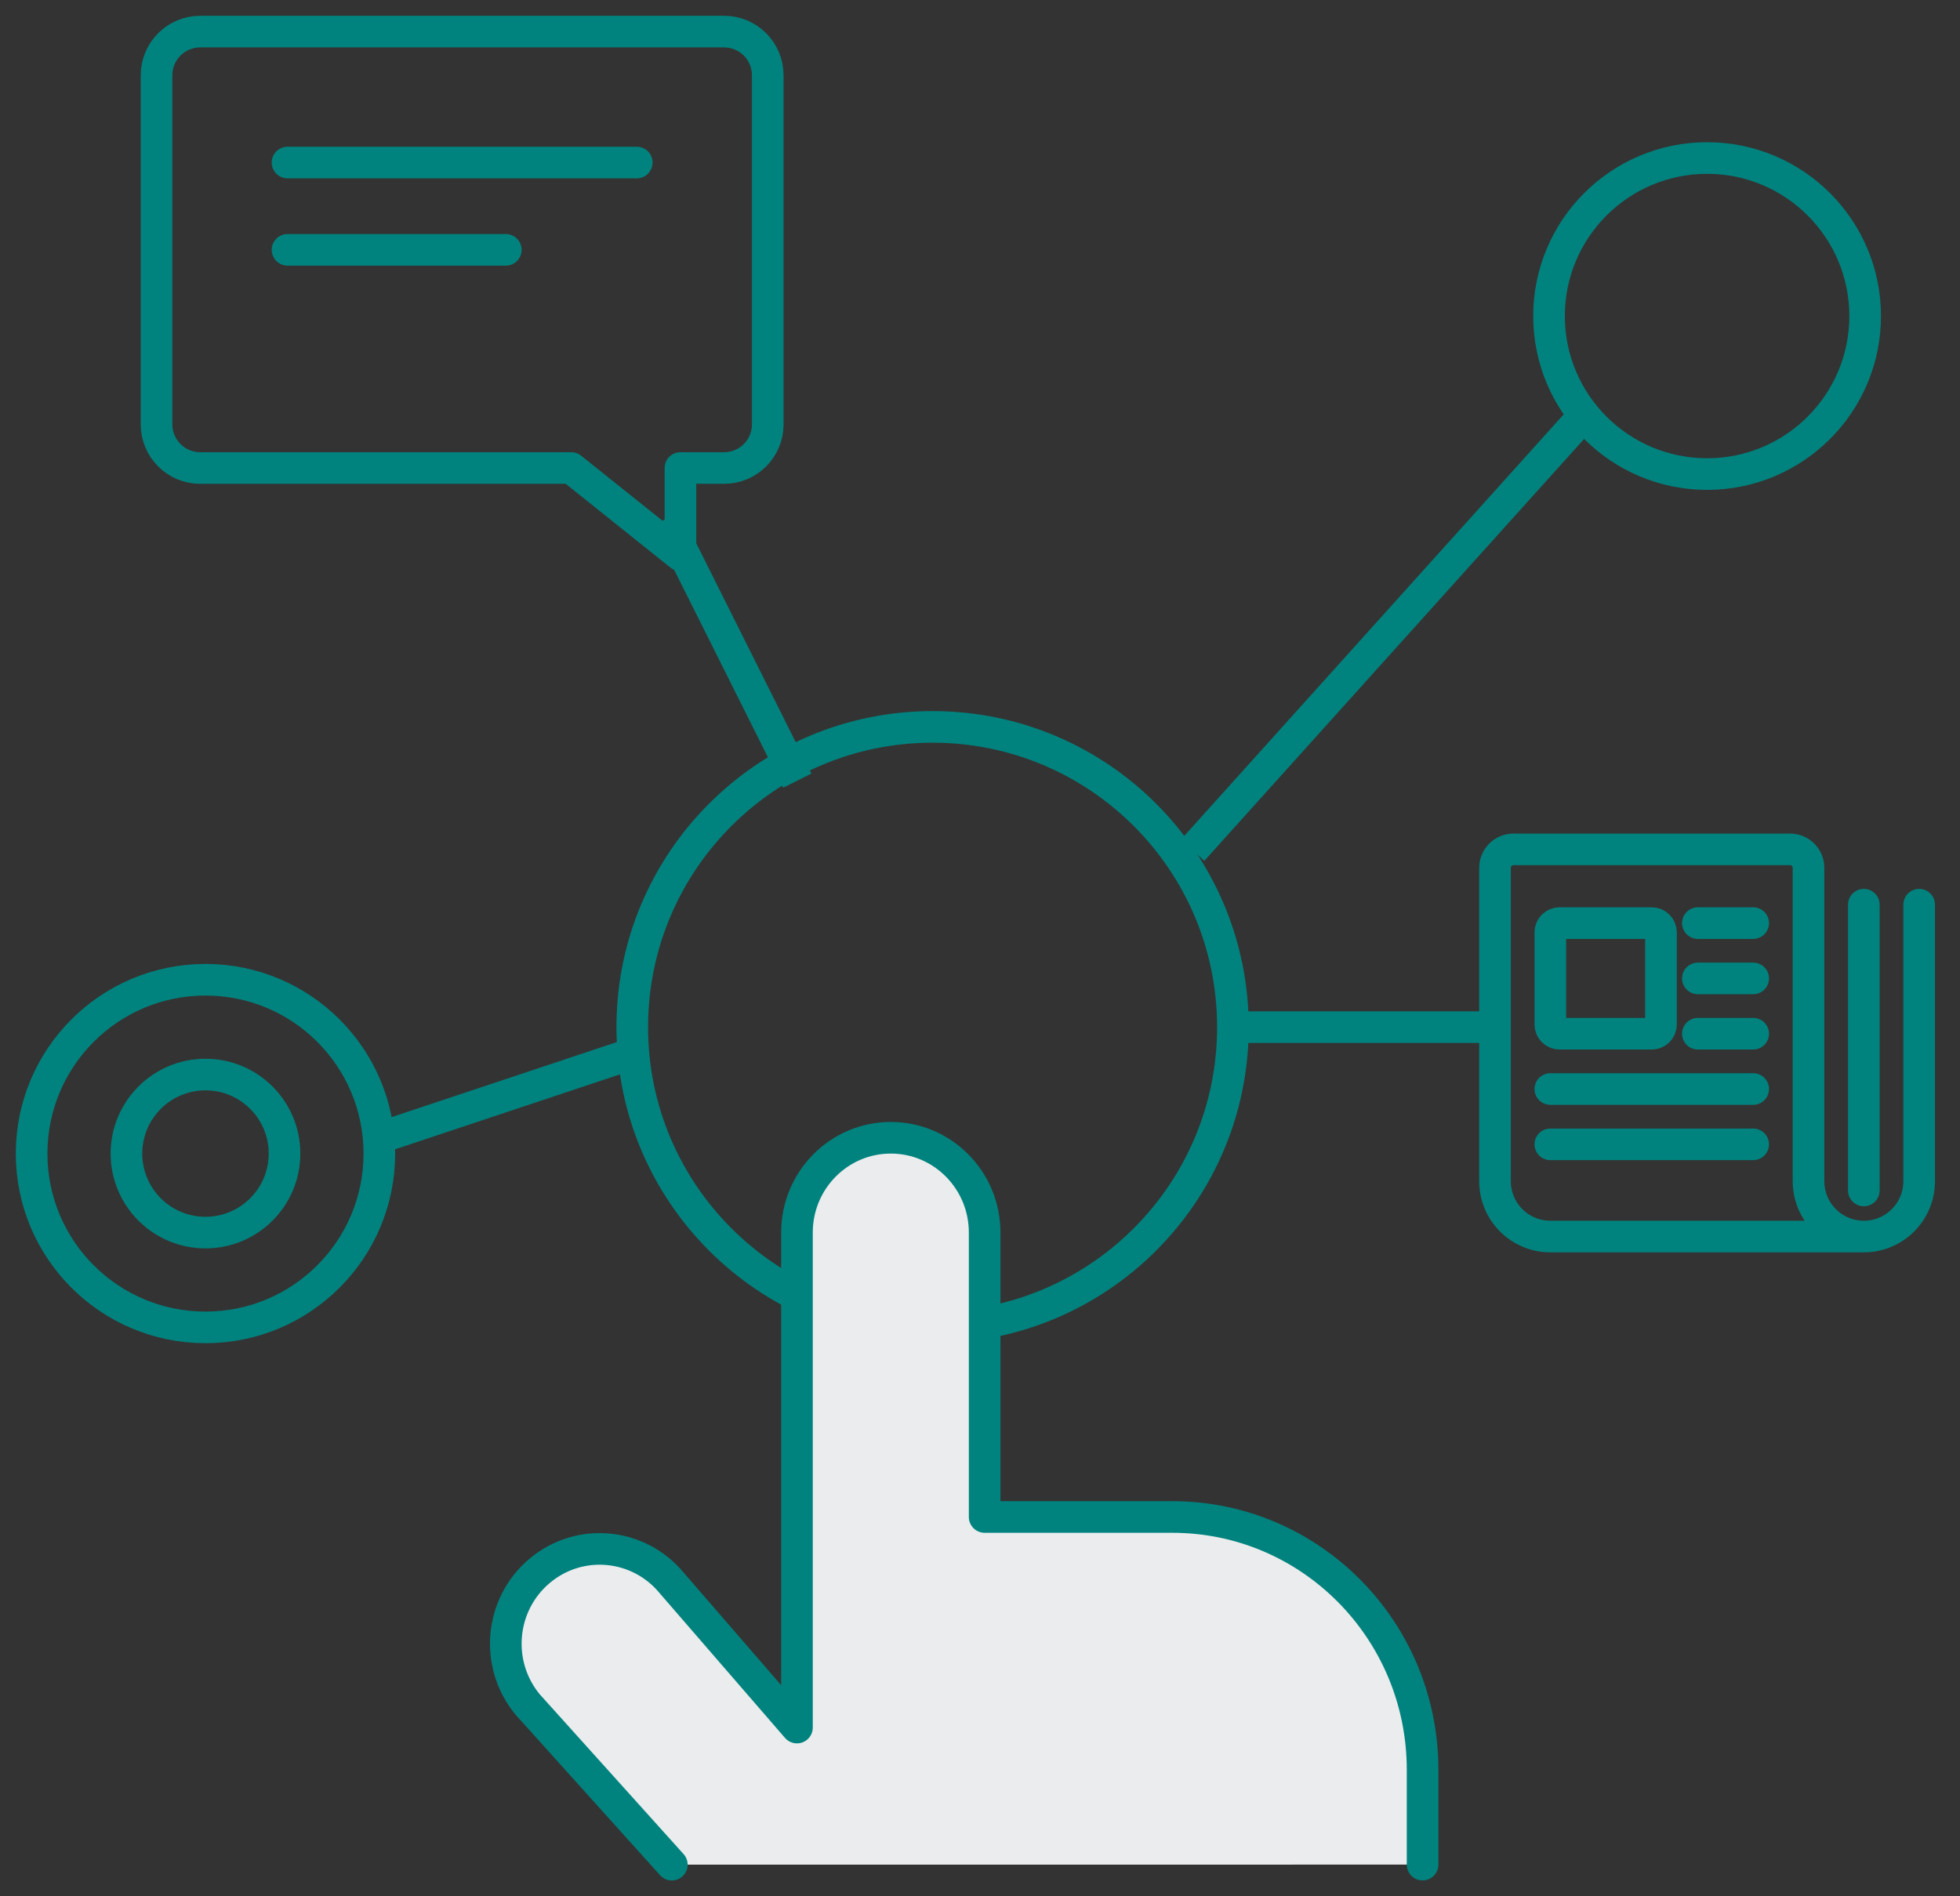 <svg width="62" height="60" viewBox="0 0 62 60" fill="none" xmlns="http://www.w3.org/2000/svg">
<rect x="0" y="0" width="62" height="60" fill="#333333" stroke="none"/>
<path fill-rule="evenodd" clip-rule="evenodd" d="M52.541 32.417C52.541 32.578 52.411 32.708 52.25 32.708H49.333C49.172 32.708 49.041 32.578 49.041 32.417V29.5C49.041 29.339 49.172 29.208 49.333 29.208H52.25C52.411 29.208 52.541 29.339 52.541 29.5V32.417Z" stroke="#00837E" stroke-linecap="round" stroke-linejoin="round"/>
<path d="M53.708 29.208H55.458" stroke="#00837E" stroke-linecap="round" stroke-linejoin="round"/>
<path d="M53.708 30.958H55.458" stroke="#00837E" stroke-linecap="round" stroke-linejoin="round"/>
<path d="M53.708 32.708H55.458" stroke="#00837E" stroke-linecap="round" stroke-linejoin="round"/>
<path d="M49.041 34.458H55.458" stroke="#00837E" stroke-linecap="round" stroke-linejoin="round"/>
<path d="M49.041 36.208H55.458" stroke="#00837E" stroke-linecap="round" stroke-linejoin="round"/>
<path d="M58.958 39.125H49.041C48.075 39.125 47.291 38.342 47.291 37.375V27.458C47.291 27.136 47.553 26.875 47.875 26.875H56.625C56.947 26.875 57.208 27.136 57.208 27.458V37.375C57.208 38.342 57.992 39.125 58.958 39.125C59.925 39.125 60.708 38.342 60.708 37.375V28.625" stroke="#00837E" stroke-linecap="round" stroke-linejoin="round"/>
<path d="M58.958 28.625V37.667" stroke="#00837E" stroke-linecap="round" stroke-linejoin="round"/>
<path fill-rule="evenodd" clip-rule="evenodd" d="M29.5 42C34.747 42 39 37.747 39 32.5C39 27.253 34.747 23 29.5 23C24.253 23 20 27.253 20 32.5C20 37.747 24.253 42 29.5 42Z" stroke="#00837E" stroke-linecap="round" stroke-linejoin="round"/>
<path fill-rule="evenodd" clip-rule="evenodd" d="M54 15C56.761 15 59 12.761 59 10C59 7.239 56.761 5 54 5C51.239 5 49 7.239 49 10C49 12.761 51.239 15 54 15Z" stroke="#00837E" stroke-linecap="round" stroke-linejoin="round"/>
<path fill-rule="evenodd" clip-rule="evenodd" d="M6.5 42C9.538 42 12 39.538 12 36.5C12 33.462 9.538 31 6.5 31C3.462 31 1 33.462 1 36.5C1 39.538 3.462 42 6.5 42Z" stroke="#00837E" stroke-linecap="round" stroke-linejoin="round"/>
<path fill-rule="evenodd" clip-rule="evenodd" d="M6.5 39C7.881 39 9 37.881 9 36.5C9 35.119 7.881 34 6.5 34C5.119 34 4 35.119 4 36.5C4 37.881 5.119 39 6.5 39Z" stroke="#00837E" stroke-linecap="round" stroke-linejoin="round"/>
<path fill-rule="evenodd" clip-rule="evenodd" d="M21.252 59L16.686 53.926C15.638 52.652 15.81 50.761 17.071 49.702C18.332 48.643 20.203 48.817 21.252 50.091L25.21 54.662V39C25.21 37.343 26.539 36 28.178 36C29.818 36 31.147 37.343 31.147 39V47.999H37.084C41.456 47.999 45 51.58 45 55.998V58.998" fill="#EBECED"/>
<path d="M21.252 59L16.686 53.926C15.638 52.652 15.81 50.761 17.071 49.702C18.332 48.643 20.203 48.817 21.252 50.091L25.21 54.662V39C25.21 37.343 26.539 36 28.178 36C29.818 36 31.147 37.343 31.147 39V47.999H37.084C41.456 47.999 45 51.58 45 55.998V58.998" stroke="#00837E" stroke-linecap="round" stroke-linejoin="round"/>
<path fill-rule="evenodd" clip-rule="evenodd" d="M22.905 1C23.668 1 24.286 1.618 24.286 2.381V13.429C24.286 14.191 23.668 14.809 22.905 14.809H21.524V17.571L18.071 14.809H6.333C5.571 14.809 4.952 14.191 4.952 13.429V2.381C4.952 1.618 5.571 1 6.333 1H22.905Z" stroke="#00837E" stroke-linecap="round" stroke-linejoin="round"/>
<path d="M20.143 5.143H9.095" stroke="#00837E" stroke-linecap="round" stroke-linejoin="round"/>
<path d="M16 7.905H9.095" stroke="#00837E" stroke-linecap="round" stroke-linejoin="round"/>
<line x1="37.724" y1="26.904" x2="50.152" y2="13.094" stroke="#00837E"/>
<line x1="39" y1="32.5" x2="47" y2="32.5" stroke="#00837E"/>
<line x1="20.301" y1="33.236" x2="12.015" y2="35.998" stroke="#00837E"/>
<line x1="25.22" y1="24.7" x2="21.077" y2="16.414" stroke="#00837E"/>
</svg>
